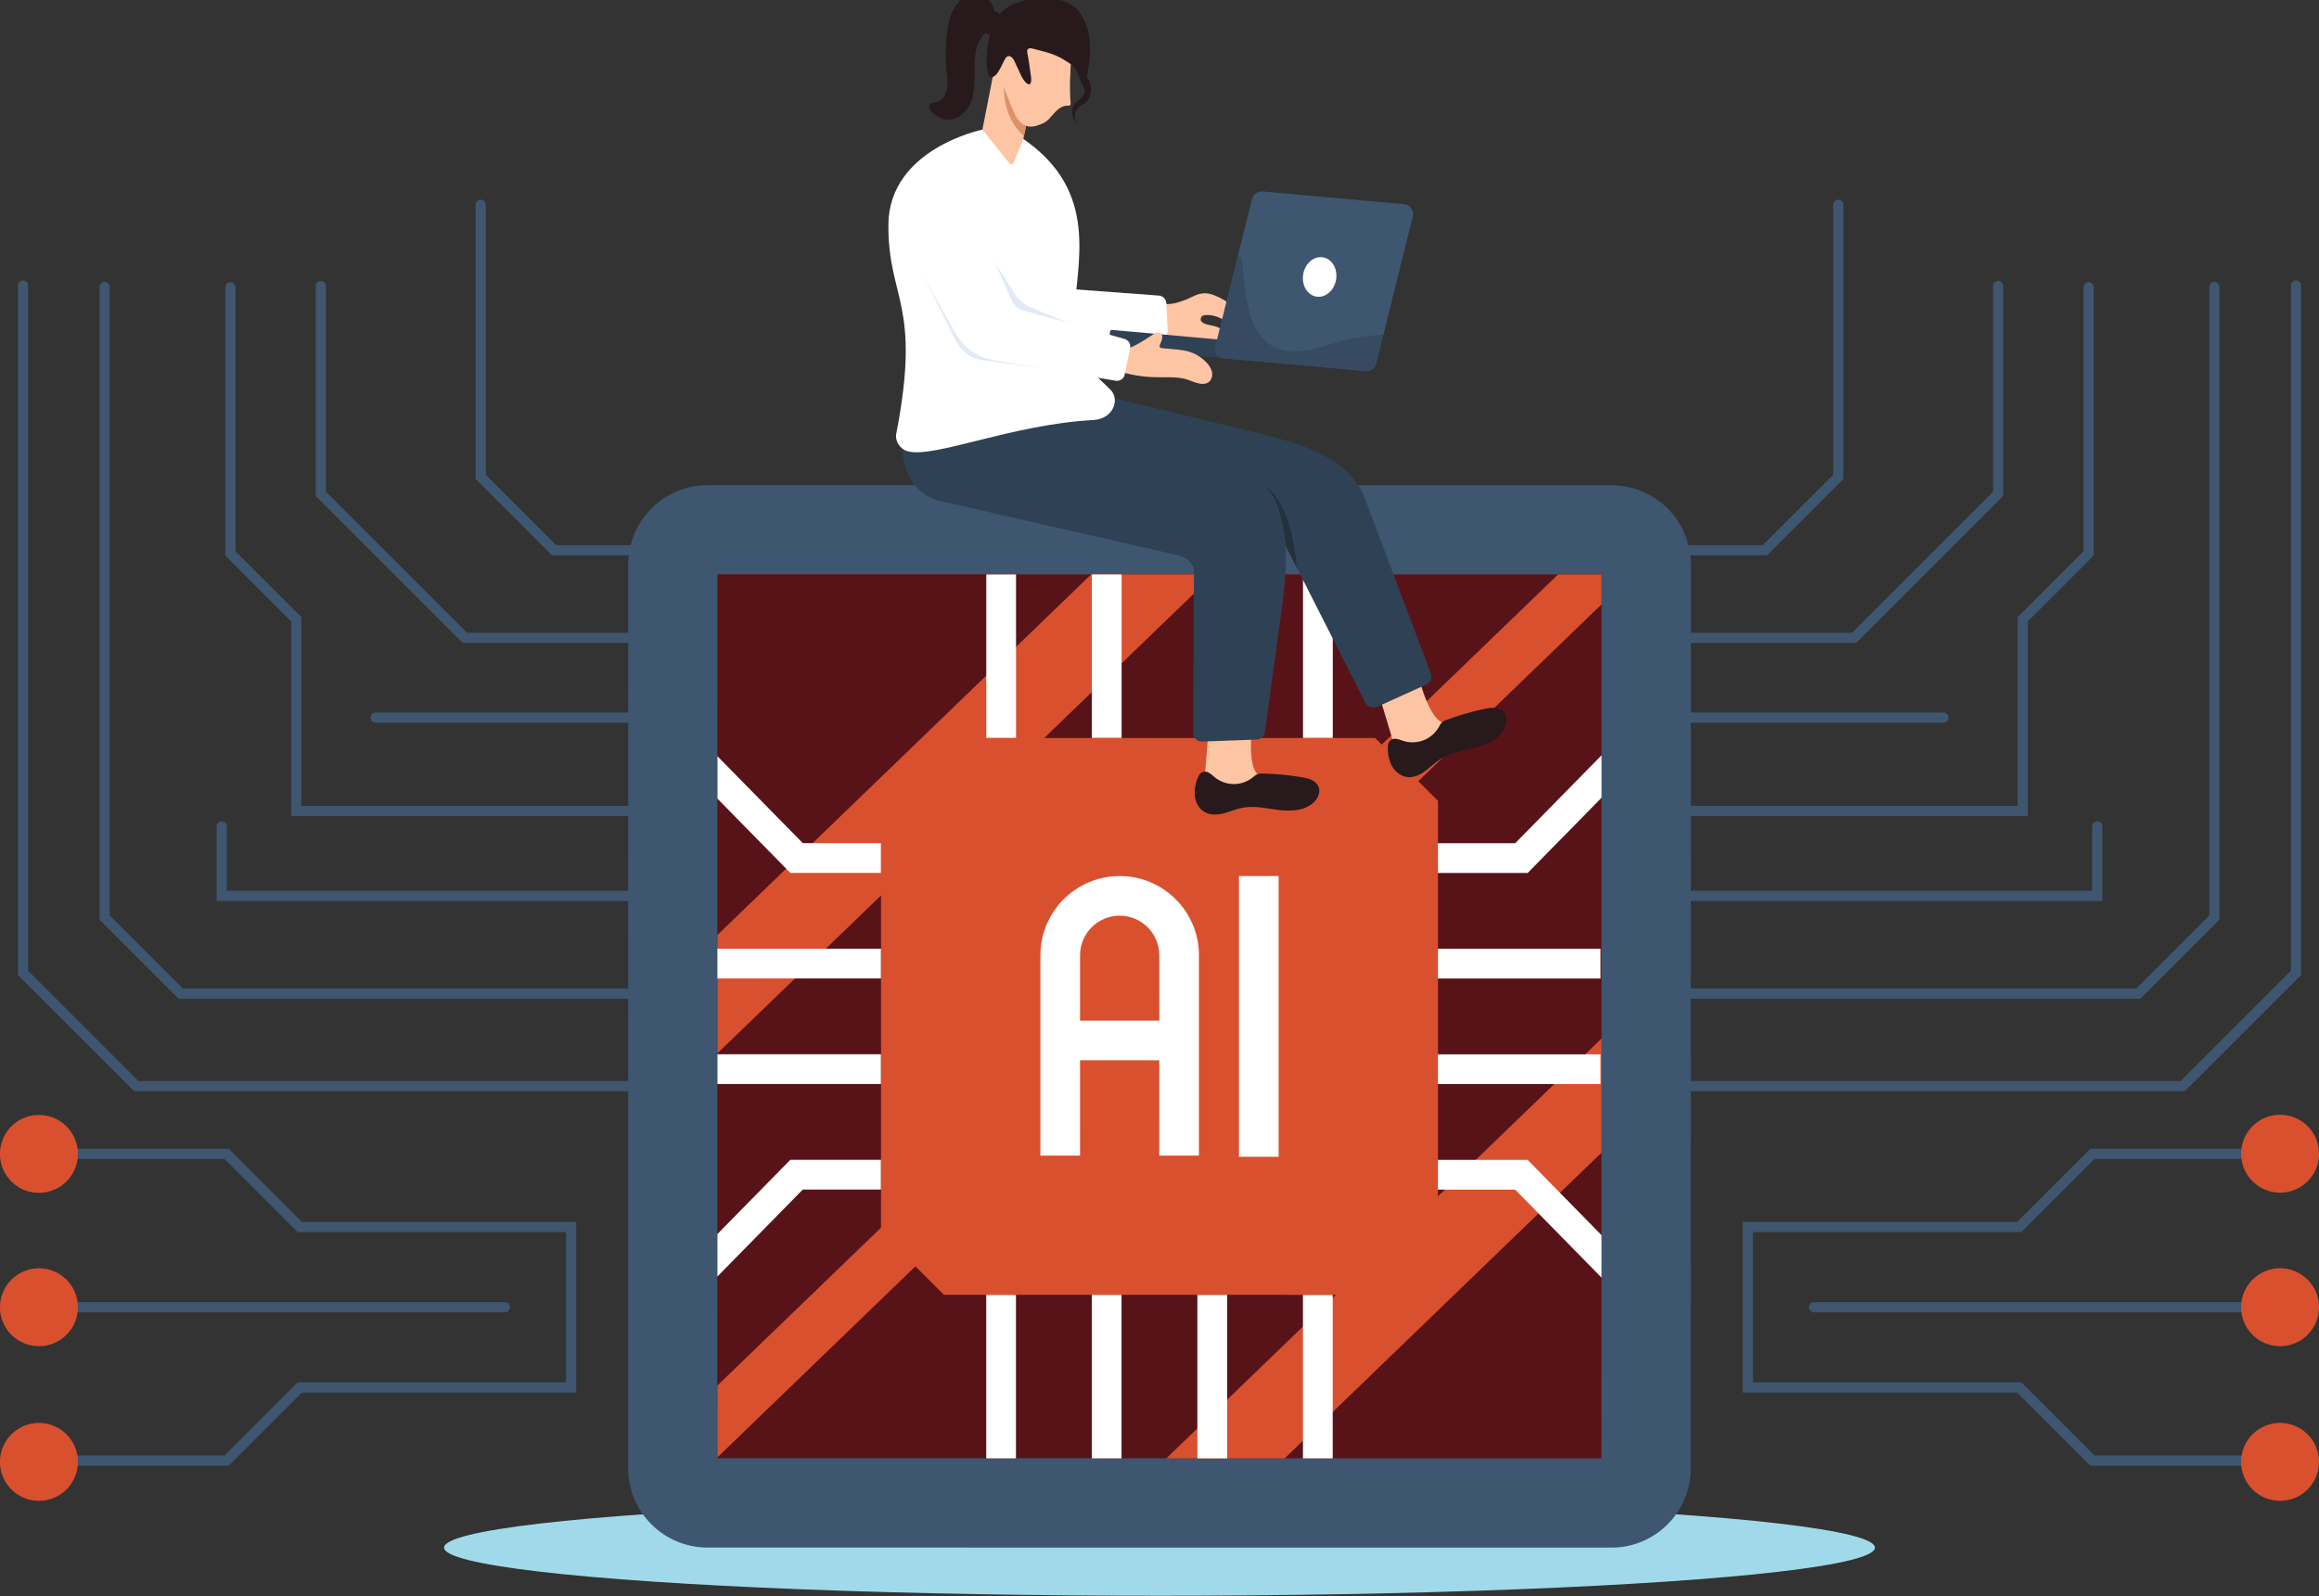 <?xml version="1.0" encoding="UTF-8"?>
<svg id="Layer_23" xmlns="http://www.w3.org/2000/svg" version="1.1" viewBox="0 0 2276 1567">
  <rect x="0" y="0" width="2276" height="1567" fill="#333333" stroke="none"/>
  <!-- Generator: Adobe Illustrator 29.5.0, SVG Export Plug-In . SVG Version: 2.1.0 Build 137)  -->
  <defs>
    <style>
      .st0 {
        fill: #23313f;
      }

      .st1 {
        fill: none;
        stroke: #3e5670;
        stroke-linecap: round;
        stroke-miterlimit: 10;
        stroke-width: 10px;
      }

      .st2 {
        fill: #e2eaf5;
      }

      .st3 {
        fill: #d9502f;
      }

      .st4 {
        fill: #27191c;
      }

      .st5 {
        fill: #27191c;
      }

      .st6 {
        fill: #fff;
      }

      .st7 {
        fill: #a0daea;
      }

      .st8 {
        fill: #3e5670;
      }

      .st9 {
        fill: #fec5a4;
      }

      .st10 {
        fill: #fec5a4;
      }

      .st11 {
        fill: #581319;
      }

      .st12, .st13 {
        fill: #2f4154;
      }

      .st13 {
        opacity: .5;
      }

      .st14 {
        fill: #dd9169;
      }
    </style>
  </defs>
  <ellipse class="st7" cx="1138" cy="1519.3" rx="702.16" ry="47.26"/>
  <polyline class="st1" points="22.61 280.3 22.61 955.08 133.75 1066.22 941.96 1066.22"/>
  <polyline class="st1" points="102.67 281.77 102.67 900.77 177.27 975.37 941.96 975.37"/>
  <polyline class="st1" points="217.61 811.25 217.61 879.52 941.96 879.52"/>
  <polyline class="st1" points="226.1 282.05 226.1 543.3 290.81 608.02 290.81 796.11 941.96 796.11"/>
  <line class="st1" x1="368.64" y1="704.5" x2="941.96" y2="704.5"/>
  <polyline class="st1" points="314.88 280.8 314.88 484.8 456.3 626.22 941.96 626.22"/>
  <polyline class="st1" points="471.79 201.08 471.79 468.15 543.85 540.22 941.96 540.22"/>
  <polyline class="st1" points="38.22 1132.73 222.39 1132.73 294.19 1204.53 560.58 1204.53 560.58 1362.09 294.19 1362.09 222.39 1433.9 38.22 1433.9"/>
  <line class="st1" x1="495.51" y1="1283.31" x2="38.22" y2="1283.31"/>
  <polyline class="st1" points="2253.39 280.3 2253.39 955.08 2142.25 1066.22 1334.04 1066.22"/>
  <polyline class="st1" points="2173.33 281.77 2173.33 900.77 2098.73 975.37 1334.04 975.37"/>
  <polyline class="st1" points="2058.39 811.25 2058.39 879.52 1334.04 879.52"/>
  <polyline class="st1" points="2049.9 282.05 2049.9 543.3 1985.19 608.02 1985.19 796.11 1334.04 796.11"/>
  <line class="st1" x1="1907.36" y1="704.5" x2="1334.04" y2="704.5"/>
  <polyline class="st1" points="1961.12 280.8 1961.12 484.8 1819.7 626.22 1334.04 626.22"/>
  <polyline class="st1" points="1804.21 201.08 1804.21 468.15 1732.15 540.22 1334.04 540.22"/>
  <polyline class="st1" points="2237.78 1132.73 2053.61 1132.73 1981.81 1204.53 1715.42 1204.53 1715.42 1362.09 1981.81 1362.09 2053.61 1433.9 2237.78 1433.9"/>
  <line class="st1" x1="1780.49" y1="1283.31" x2="2237.78" y2="1283.31"/>
  <circle class="st3" cx="38.22" cy="1132.73" r="38.25" transform="translate(-1086.01 989.02) rotate(-80.78)"/>
  <circle class="st3" cx="38.22" cy="1283.31" r="38.25" transform="translate(-488.19 112.31) rotate(-22.5)"/>
  <circle class="st3" cx="38.22" cy="1435.13" r="38.25" transform="translate(-546.29 123.87) rotate(-22.5)"/>
  <circle class="st3" cx="2237.78" cy="1132.73" r="38.25" transform="translate(-152.55 373.08) rotate(-9.22)"/>
  <circle class="st3" cx="2237.78" cy="1283.31" r="38.25" transform="translate(195.79 2859.65) rotate(-67.5)"/>
  <circle class="st3" cx="2237.78" cy="1435.13" r="38.25" transform="translate(55.53 2953.37) rotate(-67.5)"/>
  <path class="st8" d="M1581.66,476.38l-887.22-.08c-42.99,0-77.85,34.85-77.86,77.84l-.08,887.22c0,42.99,34.85,77.85,77.84,77.86l887.22.08c42.99,0,77.85-34.85,77.86-77.84l.08-887.22c0-42.99-34.85-77.85-77.84-77.86Z"/>
  <rect class="st11" x="704.12" y="563.92" width="867.76" height="867.76" transform="translate(2135.9 -140.11) rotate(90.01)"/>
  <polygon class="st3" points="1191.24 563.93 704.12 1034.02 704.13 917.86 1070.89 563.92 1191.24 563.93"/>
  <polygon class="st3" points="1571.92 563.97 1571.92 593.24 704.08 1430.72 704.09 1360.17 1529.16 563.97 1571.92 563.97"/>
  <polygon class="st3" points="1571.88 1019.46 1571.87 1131.53 1260.82 1431.69 1144.71 1431.68 1571.88 1019.46"/>
  <rect class="st6" x="968" y="563.91" width="29.19" height="160.56"/>
  <rect class="st6" x="1071.62" y="563.92" width="29.19" height="160.56"/>
  <rect class="st6" x="1175.25" y="563.93" width="29.19" height="160.56"/>
  <rect class="st6" x="1278.87" y="563.94" width="29.19" height="160.56"/>
  <rect class="st6" x="967.93" y="1271.1" width="29.19" height="160.56"/>
  <rect class="st6" x="1071.56" y="1271.11" width="29.19" height="160.56"/>
  <rect class="st6" x="1175.18" y="1271.12" width="29.19" height="160.56"/>
  <rect class="st6" x="1278.81" y="1271.13" width="29.19" height="160.56"/>
  <rect class="st6" x="1410.31" y="1035.05" width="160.56" height="29.19"/>
  <rect class="st6" x="1410.32" y="931.42" width="160.56" height="29.19"/>
  <polygon class="st6" points="1571.9 741.44 1571.9 783.1 1499.35 856.99 1410.33 856.98 1410.34 827.79 1487.11 827.79 1571.9 741.44"/>
  <polygon class="st6" points="1571.86 1212.58 1571.85 1254.24 1487.07 1167.86 1410.31 1167.86 1410.31 1138.66 1499.33 1138.67 1571.86 1212.58"/>
  <rect class="st6" x="704.12" y="1034.98" width="160.56" height="29.19"/>
  <rect class="st6" x="704.13" y="931.36" width="160.56" height="29.19"/>
  <polygon class="st6" points="864.7 827.74 864.69 856.93 775.68 856.92 704.14 784.04 704.14 742.37 787.93 827.73 864.7 827.74"/>
  <polygon class="st6" points="864.67 1138.61 864.67 1167.81 787.9 1167.8 704.1 1253.15 704.1 1211.48 775.65 1138.61 864.67 1138.61"/>
  <polygon class="st3" points="1411.34 786.22 1411.3 1209.42 1349.57 1271.14 926.38 1271.1 864.67 1209.37 864.71 786.17 926.43 724.47 1349.62 724.5 1411.34 786.22"/>
  <rect class="st6" x="1215.99" y="860" width="38.92" height="275.61"/>
  <rect class="st6" x="1040.55" y="1001.99" width="116.7" height="38.92"/>
  <path class="st6" d="M1176.7,1134.49h-38.92s.02-196.68.02-196.68c0-21.44-17.44-38.89-38.88-38.89-21.44,0-38.89,17.44-38.89,38.88l-.02,196.68h-38.92s.02-196.68.02-196.68c0-42.91,34.91-77.81,77.82-77.8,42.91,0,77.81,34.91,77.8,77.82l-.02,196.68Z"/>
  <path class="st10" d="M1366.7,725.92l-14.03-46.44,39.06-17.36s10.85,46.81,26.44,47.7c0,0-25.81,41.67-51.47,16.09Z"/>
  <path class="st4" d="M1362.24,731.63c.3-4.01,3.96-6.92,7.94-6.32h.08c1.89.3,3.73.85,5.51,1.53,7.8,3,16.85,2.44,24.26-1.4,5.56-2.88,10.14-7.59,12.95-13.19,1.17-2.35,3.14-4.21,5.6-5.12,12.52-4.66,25.16-8.43,38.28-11.18,3.22-.67,6.5-1.29,9.79-1.08s6.62,1.35,8.9,3.72c4.11,4.29,3.64,11.39.93,16.68-5.4,10.57-17.41,15.92-28.89,18.92-11.49,3-23.68,4.58-33.71,10.91-5.4,3.41-9.92,8.05-15.08,11.82s-11.4,6.72-17.74,5.96c-7.78-.93-14.05-7.45-16.72-14.82-2.14-5.91-2.52-10.74-2.1-16.42Z"/>
  <path class="st12" d="M980.39,374.04l281.91,162.67,77.71,153.13c1.91,4.26,6.92,6.16,11.17,4.24l48.75-22.1c3.99-1.81,5.93-6.37,4.46-10.5,0,0-64.51-171.28-64.52-171.3-14.01-37.2-53.59-51.46-88.9-60.81-24.92-6.6-50.03-12.44-75.08-18.51-30.01-7.27-60.01-14.54-90.02-21.81-9.58-2.32-19.16-4.64-28.74-6.96-3.49-.84-7.34-2.35-10.93-2.65,0,0-65.8-5.4-65.8-5.4Z"/>
  <path class="st10" d="M1182.81,757.78l4.01-48.34,42.7-1.79s-7.11,47.52,7.07,54.08c0,0-39.31,29.27-53.79-3.95Z"/>
  <path class="st4" d="M1176.57,761.44c1.75-3.62,6.23-4.98,9.71-2.96l.07.04c1.65.96,3.16,2.15,4.57,3.44,6.15,5.66,14.78,8.46,23.08,7.61,6.23-.64,12.22-3.33,16.89-7.51,1.95-1.75,4.47-2.76,7.09-2.71,13.36.27,26.49,1.4,39.71,3.67,3.24.56,6.52,1.18,9.5,2.59,2.98,1.41,5.67,3.69,6.91,6.73,2.25,5.5-.8,11.93-5.26,15.85-8.91,7.85-22.04,8.41-33.82,6.98-11.78-1.43-23.7-4.44-35.36-2.24-6.28,1.19-12.18,3.84-18.37,5.45-6.19,1.61-13.07,2.06-18.69-.98-6.9-3.73-10.33-12.09-10.1-19.92.18-6.28,1.6-10.91,4.08-16.05Z"/>
  <path class="st0" d="M1230.22,471.96c11.98,5.7,21.07,16.21,24.94,29.02l7.13,35.73,10.44,20.58c-6.57-78.61-38.53-84.49-42.52-85.33Z"/>
  <path class="st12" d="M892.3,467.77c3.11,6.34,7.63,11.77,13.1,15.96,5.47,4.18,11.9,7.11,18.85,8.44l231.39,52.8c7.23,1.39,13.3,6.28,16.19,13.06l-.75,161.79c.12,4.69,4.06,8.37,8.74,8.2l53.63-1.99c4.3-.16,7.78-3.52,8.09-7.81,5.21-38.1,10.42-76.2,15.62-114.3,5.1-37.35,9.36-73.17-4.26-109.36-8.63-22.93-31.03-30.83-52.28-38.72-18.43-6.84-36.86-13.69-55.28-20.53-43.09-16-86.18-32.01-129.27-48.01l-35.68-13.25-2.01-.16-20.92-1.72c-51.47-4.22-87.91,49.25-65.15,95.61Z"/>
  <path class="st9" d="M1117.9,318.98c-.14.84,9.64,5.68,10.8,6.3,6.46,3.45,12.69,5.88,19.95,6.9,6.84.97,13.67.69,20.54.63,5.11-.04,10.22.18,15.31.66,4.27.4,9.14,1.85,13.1-.51,3.66-2.19,4.54-6.46,1.21-9.47-3.79-3.42-9.28-3.68-13.97-4.94-3.31-.89-8.01-2.8-5.97-7.06.78-1.63,2.86-2.11,4.67-2.21,9.9-.59,20.64,4.75,25.66,13.39,2.2,3.78,3.33,8.42,6.73,11.38,5.25,4.59,6.83-6.24,7.16-9.48.79-8.03-3.44-15.16-9.06-20.52-5.08-4.84-10.93-8.88-17.23-11.97-5.98-2.93-11.92-5.16-18.58-3.74-5.06,1.08-9.41,3.87-14.21,5.77-6.12,2.42-12.24,4.55-18.9,4.32-6.69-.23-13.32-2.22-19-5.78-3.79,8.63-6.61,17-8.21,26.32Z"/>
  <path class="st6" d="M1039.27,281.03l-39.02,48.67c6.08,5.75,14.39,9.01,23.21,8.54l115.18-6.04c4.29-.23,7.58-3.88,7.36-8.17l-1.34-26.49c-.2-3.91-3.28-7.07-7.19-7.36l-95.02-7.06c-1.38-.1-2.57-.92-3.17-2.1Z"/>
  <path class="st6" d="M964.2,127.27s-92.22,18.61-92.3,94.02c-.08,72.99,32.54,76.74,7.77,204.28-1.53,7.9,4.03,15.43,10.99,17.39,25.99,7.31,101.54-26.22,182.52-30.64,19.77-1.08,26.3-20.69,16.46-29.98-32.58-30.74-37.6-39.68-35.85-69.98,3.17-54.86,25.66-124.32-49.46-175.97l-40.11-9.12Z"/>
  <path class="st2" d="M901.94,261.91l34.6,69.89c6.06,12.24,14.98,19.99,27.38,21.65l57.23,7.63-119.21-99.17Z"/>
  <path class="st2" d="M970.69,249.04l25.84,40.09c3.53,5.48,8.64,9.76,14.65,12.29l44.64,18.76-72.24-7.6-12.88-63.53Z"/>
  <rect class="st12" x="1088.53" y="329.64" width="132.62" height="17.91" rx="2" ry="2" transform="translate(35.06 -102.3) rotate(5.15)"/>
  <path class="st8" d="M1386.63,212.34l-28.84,116.12-7.11,28.61c-1.14,4.6-5.46,7.68-10.18,7.26l-139.13-12.54c-5.87-.54-9.88-6.17-8.46-11.89l22.1-88.95,13.85-55.78c1.14-4.6,5.46-7.68,10.18-7.24l139.13,12.54c5.87.52,9.88,6.16,8.46,11.87Z"/>
  <path class="st13" d="M1357.79,328.45l-7.11,28.61c-1.14,4.6-5.46,7.68-10.18,7.26l-139.13-12.54c-5.87-.54-9.88-6.17-8.46-11.89l22.1-88.95c.44.2.87.47,1.3.77,4.24,3.01,3.26,11.43,3.77,16,.81,7.17,1.76,14.33,2.86,21.48,1.45,9.33,3.17,18.72,6.78,27.44,3.62,8.72,9.32,16.84,17.29,21.88,11.03,6.99,25.09,7.36,37.93,4.94,12.84-2.42,25.07-7.37,37.8-10.31,11.49-2.68,23.29-3.72,35.04-4.69h.01Z"/>
  <ellipse class="st6" cx="1295.07" cy="271.86" rx="19.55" ry="16.35" transform="translate(801.7 1499.74) rotate(-79.96)"/>
  <path class="st9" d="M1103.47,343.55c12.39-4.49,18.65-9.02,26.98-14.42,2.43-1.58,6.26-4.21,8.99-1.74,2,1.81,1.3,4.96.58,7.21-.71,2.2-4.11,6.78.25,7.2,7.14.69,14.25,1.04,21.37,2.17,8.59,1.36,16.69,5.67,22.61,12.04,2.36,2.54,4.43,5.49,5.2,8.87.77,3.38.05,7.25-2.48,9.62-4.85,4.55-12.61,1.61-18.79-.85-18.62-7.44-33.97,1.82-71.16-9.38-4.25-7.22,7.33-12.38,6.44-20.7Z"/>
  <path class="st6" d="M1103.91,367.63l5.24-25.88c.81-3.99-1.59-7.92-5.51-9.03l-100.18-28.32c-4.59-1.3-8.37-4.57-10.32-8.93l-53.39-119.62-56.05,55.33,54.6,96.64c7.66,13.56,21.03,22.95,36.39,25.55l120.3,20.38c4.14.7,8.09-2.01,8.92-6.12Z"/>
  <path class="st9" d="M976.47,64.56l-12.27,62.71,26.1,32.61c.81,1.6,2.94,1.95,4.22.7l9.79-24.18.6-2.8.69-3.21,5.62-26.09.56-2.61-35.32-37.12Z"/>
  <path class="st14" d="M985.35,83.41s-2.61,30.96,19.56,50.18l.69-3.21,5.62-26.09-25.88-20.88Z"/>
  <path class="st9" d="M1051.59,54.89c-1.22,12.69-2.08,33.36-.84,46.05.07.73.13,1.53-.31,2.11-.65.87-1.96.76-3.05.73-5.05-.12-9.37,3.51-12.73,7.28-3.36,3.77-6.5,8.06-11.13,10.08-4.63,2.02-9.88,4.07-15,2.86-5.48-1.3-10.32-6.49-12.32-11.61-6.22-13.21-13.11-32.11-20.22-52.83l13.16-28.12,62.45,23.44Z"/>
  <path class="st5" d="M978.06,17.65c5.42-8.16,13.58-13.36,24.96-16.66,11.66-3.38,24.58-4.21,36.4-1.14,7.84,2.03,15.36,5.61,20.11,12.33,11.79,16.67,11.62,36.09,8.55,55.47-1.44,8.08-1.56,8.92-1.56,8.92,6.01,3.54,6.21,21.27-3.69,25.9-12.48,5.82-6.32,18.09-6.13,18.46-3.44-3.06-5.41-9.52-3.85-15.03.55-1.93,1.52-3.74,3.03-5.25.38-.4.81-.76,1.28-1.11,4.96-3.74,9.81-7.77,6.2-14.39-1.88-3.45-3.28-6.95-4.66-10.61-1.13-3.02-2.46-6-4.49-8.53-2.39-2.97-6.15-4.8-9.29-6.88-5.75-3.81-12.24-6.26-18.84-8.15-3.35-.96-6.73-1.8-10.11-2.63-2.02-.5-5.95-2.08-7.41.26-.93,1.5-.2,3.65.09,5.24,1.34,7.03,2.18,14.19,3.21,21.27.27,1.8.97,8.49-2.56,7.59-.51-.13-.95-.44-1.36-.75-3.44-2.62-5.09-6.42-6.87-10.22-1.42-3.03-2.83-6.06-4.25-9.09-1.21-2.58-2.12-5.46-4.73-6.98-3.73-2.15-5.68,1.93-6.98,4.72-1.7,3.63-3.55,7.31-5.71,10.69-1.22,1.9-4.15,5.18-6.79,4.61-3-.66-3.27-5.21-3.65-7.66-1.63-10.93.22-23.38,2.56-34.09,1.41-6.43,3.56-11.79,6.53-16.27Z"/>
  <path class="st5" d="M924.36,97.54c3.51-3.56,5.09-8.66,5.45-13.65s-.39-9.98-.89-14.96c-1.38-13.65-.96-27.47,1.24-41.01,1.16-7.13,2.87-14.31,6.59-20.49,3.73-6.19,9.75-11.31,16.87-12.49,7.33-1.21,15.21,2.18,19.38,8.32s4.39,14.73.55,21.08c-2.47,4.08-6.32,7.12-9.24,10.9-5.09,6.58-7.08,15.07-7.67,23.37-.6,8.3.06,16.65-.43,24.95-.48,8.31-2.22,16.82-7.03,23.61-4.81,6.79-13.24,11.47-21.43,10-4.75-.86-15.42-6.66-16.1-12.25-.52-4.25,9.58-4.22,12.71-7.4Z"/>
  <rect class="st5" x="968.78" y="11" width="9.45" height="23.11" rx="2.97" ry="2.97" transform="translate(128.59 -461.53) rotate(28.48)"/>
</svg>